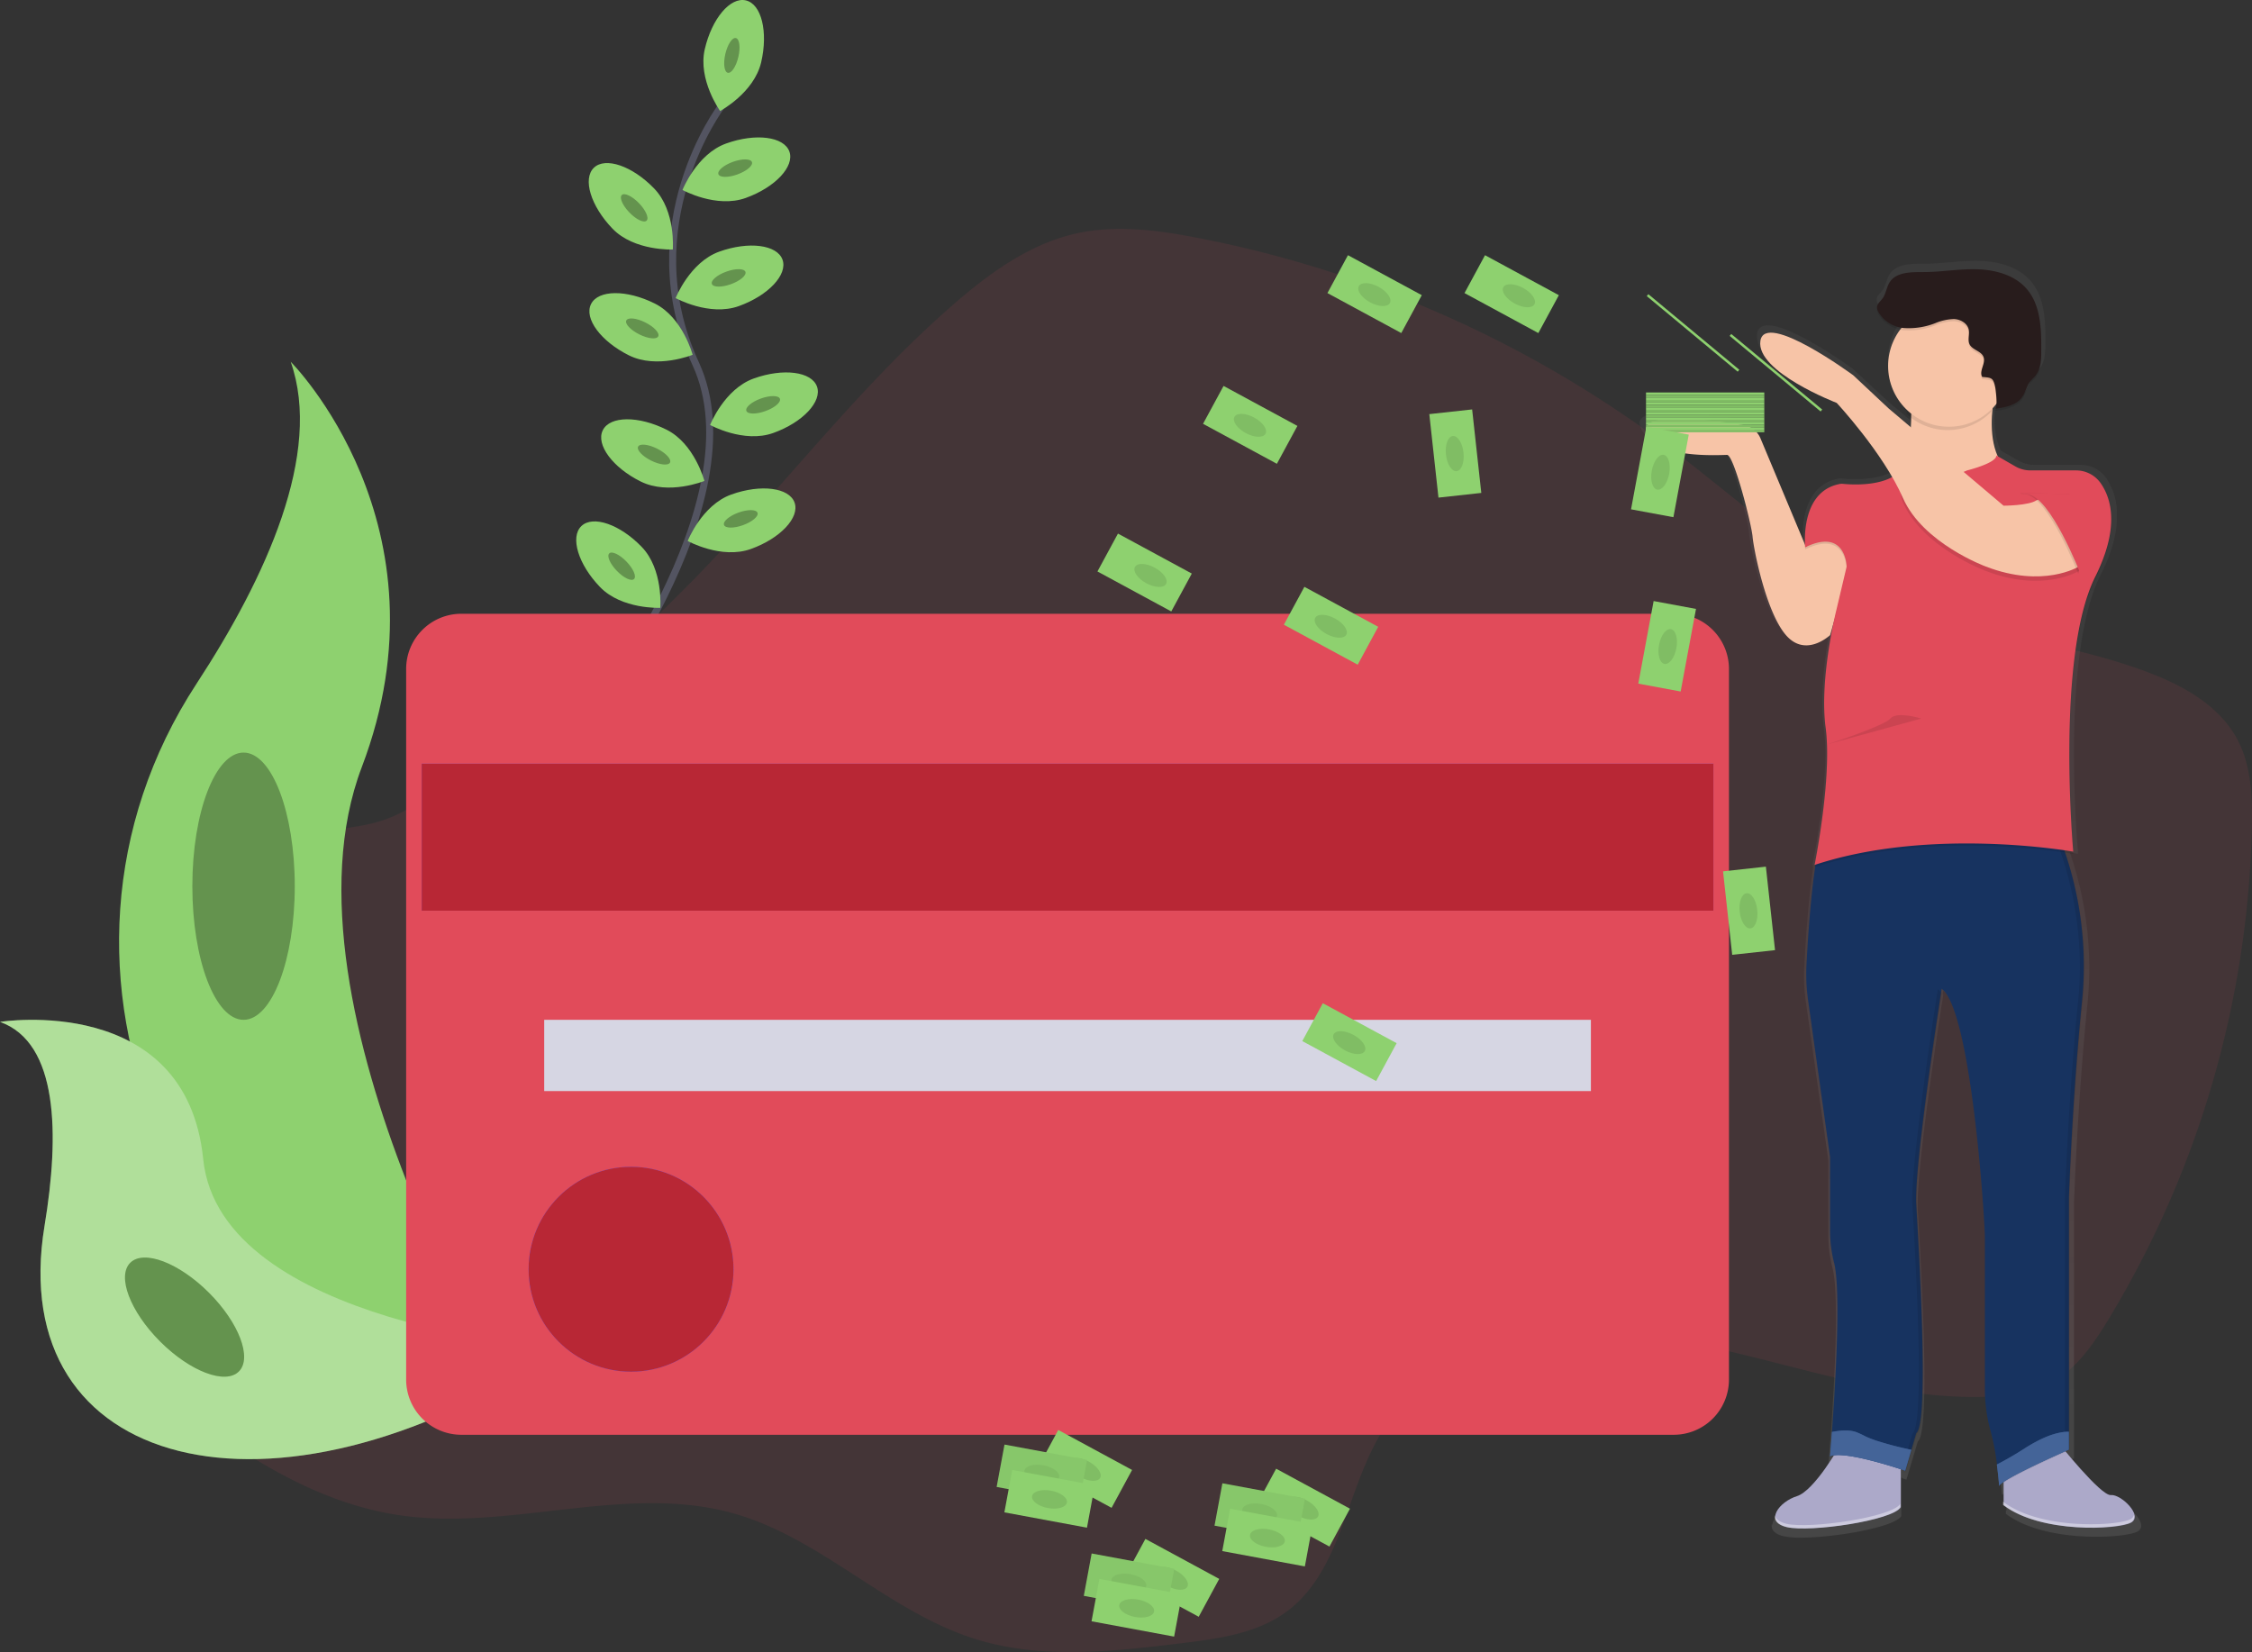<svg id="Group_9030" data-name="Group 9030" xmlns="http://www.w3.org/2000/svg" xmlns:xlink="http://www.w3.org/1999/xlink" width="644.661" height="472.942" viewBox="0 0 644.661 472.942">
  <rect x="0" y="0" width="644.661" height="472.942" fill="#333333" stroke="none"/>
  <defs>
    <linearGradient id="linear-gradient" x1="9.926" y1="1" x2="9.926" gradientUnits="objectBoundingBox">
      <stop offset="0" stop-color="gray" stop-opacity="0.251"/>
      <stop offset="0.54" stop-color="gray" stop-opacity="0.122"/>
      <stop offset="1" stop-color="gray" stop-opacity="0.102"/>
    </linearGradient>
  </defs>
  <path id="Path_26336" data-name="Path 26336" d="M214.729,365.817c-8.479,2.561-16.414,8.763-18.532,17.367-2.422,9.888,3.164,19.856,3.971,30.009,2.608,33.266-44.716,56.736-37.965,89.412,2.681,12.993,13.515,22.55,24.191,30.446,17.1,12.609,36.079,23.748,57.093,26.892,31.9,4.779,65.221-9.266,96.223-.39,25.005,7.161,44.14,28.149,68.974,35.893,18.9,5.9,39.269,3.574,58.907,1.185,10.59-1.284,21.683-2.766,30.228-9.121,15.885-11.828,16.884-35.185,27.521-51.924,16.428-25.813,52.447-30.883,82.648-25.866s59.529,17.367,90.127,16.361c6.539-.218,13.237-1.105,18.943-4.315,6.936-3.9,11.623-10.769,15.766-17.566a284.239,284.239,0,0,0,41.215-141.237c.179-8.571-.126-17.513-4.157-25.078-5.1-9.571-15.283-15.3-25.422-19.148-24.35-9.266-51.249-10.782-75.109-21.233-23.013-10.08-41.651-27.759-61.693-42.909A328.615,328.615,0,0,0,472.31,194.319c-11.51-2.224-23.457-3.812-34.894-1.244-13.178,2.959-24.536,11.172-34.748,20.015-27.17,23.523-48.945,52.546-73.984,78.326a421.2,421.2,0,0,1-56.206,48.469c-9.266,6.678-19.115,14.608-29.44,19.545C233.586,363.943,224.723,362.805,214.729,365.817Z" transform="translate(-129.414 -126.219)" fill="#e14b5a" opacity="0.1"/>
  <path id="Path_26337" data-name="Path 26337" d="M404.866,138.88s-25.581,33.974-7.281,73.574-31.9,103.225-31.9,103.225" transform="translate(-198.442 -108.341)" fill="none" stroke="#535461" stroke-miterlimit="10" stroke-width="2"/>
  <path id="Path_26338" data-name="Path 26338" d="M433.76,110.564c-2.032,8.743-11.755,13.952-11.755,13.952s-6.42-8.968-4.388-17.712,7.281-14.991,11.755-13.952S435.792,101.821,433.76,110.564Z" transform="translate(-215.865 -92.739)" fill="#8ed16f"/>
  <ellipse id="Ellipse_821" data-name="Ellipse 821" cx="5.103" cy="1.913" rx="5.103" ry="1.913" transform="translate(206.481 20.403) rotate(-76.9)" fill="#8ed16f"/>
  <ellipse id="Ellipse_822" data-name="Ellipse 822" cx="5.103" cy="1.913" rx="5.103" ry="1.913" transform="translate(206.481 20.403) rotate(-76.9)" opacity="0.3"/>
  <path id="Path_26339" data-name="Path 26339" d="M426.282,169.505c-8.445,3.045-18.1-2.29-18.1-2.29s4.038-10.266,12.49-13.3,16.547-1.986,18.1,2.29S434.728,166.46,426.282,169.505Z" transform="translate(-212.809 -112.835)" fill="#8ed16f"/>
  <ellipse id="Ellipse_823" data-name="Ellipse 823" cx="5.103" cy="1.913" rx="5.103" ry="1.913" transform="matrix(0.94, -0.34, 0.34, 0.94, 205.004, 48.068)" fill="#8ed16f"/>
  <ellipse id="Ellipse_824" data-name="Ellipse 824" cx="5.103" cy="1.913" rx="5.103" ry="1.913" transform="matrix(0.94, -0.34, 0.34, 0.94, 205.004, 48.068)" opacity="0.3"/>
  <path id="Path_26340" data-name="Path 26340" d="M423.312,216.275c-8.445,3.045-18.1-2.29-18.1-2.29s4.037-10.266,12.489-13.3,16.547-1.986,18.1,2.29S431.757,213.237,423.312,216.275Z" transform="translate(-211.804 -128.649)" fill="#8ed16f"/>
  <ellipse id="Ellipse_825" data-name="Ellipse 825" cx="5.103" cy="1.913" rx="5.103" ry="1.913" transform="translate(203.137 79.481) rotate(-19.8)" fill="#8ed16f"/>
  <ellipse id="Ellipse_826" data-name="Ellipse 826" cx="5.103" cy="1.913" rx="5.103" ry="1.913" transform="translate(203.137 79.481) rotate(-19.8)" opacity="0.3"/>
  <path id="Path_26341" data-name="Path 26341" d="M438.222,271.145c-8.446,3.045-18.1-2.29-18.1-2.29s4.037-10.266,12.489-13.3,16.547-1.986,18.1,2.29S446.668,268.12,438.222,271.145Z" transform="translate(-216.846 -147.202)" fill="#8ed16f"/>
  <ellipse id="Ellipse_827" data-name="Ellipse 827" cx="5.103" cy="1.913" rx="5.103" ry="1.913" transform="translate(213.006 115.814) rotate(-19.8)" fill="#8ed16f"/>
  <ellipse id="Ellipse_828" data-name="Ellipse 828" cx="5.103" cy="1.913" rx="5.103" ry="1.913" transform="translate(213.006 115.814) rotate(-19.8)" opacity="0.3"/>
  <path id="Path_26342" data-name="Path 26342" d="M428.522,321.325c-8.446,3.045-18.1-2.29-18.1-2.29s4.037-10.266,12.49-13.3,16.547-1.985,18.1,2.29S436.974,318.287,428.522,321.325Z" transform="translate(-213.566 -164.17)" fill="#8ed16f"/>
  <ellipse id="Ellipse_829" data-name="Ellipse 829" cx="5.103" cy="1.913" rx="5.103" ry="1.913" transform="matrix(0.94, -0.34, 0.34, 0.94, 206.604, 148.473)" fill="#8ed16f"/>
  <ellipse id="Ellipse_830" data-name="Ellipse 830" cx="5.103" cy="1.913" rx="5.103" ry="1.913" transform="matrix(0.94, -0.34, 0.34, 0.94, 206.604, 148.473)" opacity="0.3"/>
  <path id="Path_26343" data-name="Path 26343" d="M374.441,182.053c6.235,6.46,17.255,5.957,17.255,5.957s.907-10.994-5.328-17.454-13.959-9.12-17.255-5.957S368.206,175.593,374.441,182.053Z" transform="translate(-199.098 -116.587)" fill="#8ed16f"/>
  <ellipse id="Ellipse_831" data-name="Ellipse 831" cx="1.913" cy="5.103" rx="1.913" ry="5.103" transform="matrix(0.719, -0.695, 0.695, 0.719, 176.623, 57.16)" fill="#8ed16f"/>
  <ellipse id="Ellipse_832" data-name="Ellipse 832" cx="1.913" cy="5.103" rx="1.913" ry="5.103" transform="matrix(0.719, -0.695, 0.695, 0.719, 176.623, 57.16)" opacity="0.3"/>
  <path id="Path_26344" data-name="Path 26344" d="M369.031,337.043c6.235,6.46,17.255,5.957,17.255,5.957s.907-10.994-5.328-17.454S367,316.426,363.7,319.589,362.8,330.583,369.031,337.043Z" transform="translate(-197.269 -168.993)" fill="#8ed16f"/>
  <ellipse id="Ellipse_833" data-name="Ellipse 833" cx="1.913" cy="5.103" rx="1.913" ry="5.103" transform="matrix(0.719, -0.695, 0.695, 0.719, 173.033, 159.752)" fill="#8ed16f"/>
  <ellipse id="Ellipse_834" data-name="Ellipse 834" cx="1.913" cy="5.103" rx="1.913" ry="5.103" transform="matrix(0.719, -0.695, 0.695, 0.719, 173.033, 159.752)" opacity="0.3"/>
  <path id="Path_26345" data-name="Path 26345" d="M379.223,237.333c8.035,4.011,18.248-.159,18.248-.159s-2.813-10.663-10.841-14.674-16.2-3.971-18.248.159S371.188,233.322,379.223,237.333Z" transform="translate(-199.193 -135.61)" fill="#8ed16f"/>
  <ellipse id="Ellipse_835" data-name="Ellipse 835" cx="1.913" cy="5.103" rx="1.913" ry="5.103" transform="translate(178.441 93.446) rotate(-63.48)" fill="#8ed16f"/>
  <ellipse id="Ellipse_836" data-name="Ellipse 836" cx="1.913" cy="5.103" rx="1.913" ry="5.103" transform="translate(178.441 93.446) rotate(-63.48)" opacity="0.3"/>
  <path id="Path_26346" data-name="Path 26346" d="M384.314,291.9c8.035,4.011,18.248-.159,18.248-.159s-2.813-10.663-10.841-14.674-16.2-3.971-18.248.159S376.312,287.932,384.314,291.9Z" transform="translate(-200.915 -154.062)" fill="#8ed16f"/>
  <ellipse id="Ellipse_837" data-name="Ellipse 837" cx="1.913" cy="5.103" rx="1.913" ry="5.103" transform="translate(181.813 129.569) rotate(-63.48)" fill="#8ed16f"/>
  <ellipse id="Ellipse_838" data-name="Ellipse 838" cx="1.913" cy="5.103" rx="1.913" ry="5.103" transform="translate(181.813 129.569) rotate(-63.48)" opacity="0.3"/>
  <path id="Path_26347" data-name="Path 26347" d="M213.63,249.21s46.722,46.721,20.346,116.052,45.212,184.622,45.212,184.622-.768-.113-2.191-.364C181.027,532.584,133.372,422.832,186.719,341.3,206.529,310.989,222.844,275.433,213.63,249.21Z" transform="translate(-130.413 -145.647)" fill="#8ed16f"/>
  <path id="Path_26348" data-name="Path 26348" d="M113,534.422s53.314-8.492,58.172,39.289,102.517,54.406,102.517,54.406-.662.437-1.833,1.218c-80.636,52.949-157.717,33.716-146.1-36.568C130.083,566.628,129.726,540.385,113,534.422Z" transform="translate(-113 -241.887)" fill="#8ed16f"/>
  <g id="Group_9028" data-name="Group 9028" transform="translate(0 291.95)" opacity="0.3">
    <path id="Path_26349" data-name="Path 26349" d="M113,534.422s53.314-8.492,58.172,39.289,102.517,54.406,102.517,54.406-.662.437-1.833,1.218c-80.636,52.949-157.717,33.716-146.1-36.568C130.083,566.628,129.726,540.385,113,534.422Z" transform="translate(-113 -533.838)" fill="#fff"/>
  </g>
  <ellipse id="Ellipse_839" data-name="Ellipse 839" cx="14.66" cy="38.25" rx="14.66" ry="38.25" transform="translate(55.061 215.446)" fill="#8ed16f"/>
  <ellipse id="Ellipse_840" data-name="Ellipse 840" cx="14.66" cy="38.25" rx="14.66" ry="38.25" transform="translate(55.061 215.446)" opacity="0.3"/>
  <ellipse id="Ellipse_841" data-name="Ellipse 841" cx="9.882" cy="21.994" rx="9.882" ry="21.994" transform="translate(30.292 368.495) rotate(-45)" fill="#8ed16f"/>
  <ellipse id="Ellipse_842" data-name="Ellipse 842" cx="9.882" cy="21.994" rx="9.882" ry="21.994" transform="translate(30.292 368.495) rotate(-45)" opacity="0.3"/>
  <path id="Path_26350" data-name="Path 26350" d="M651.518,358.2H304.472a15.812,15.812,0,0,0-15.812,15.812V577.425a15.812,15.812,0,0,0,15.812,15.812H651.518a15.812,15.812,0,0,0,15.812-15.812V374.012A15.812,15.812,0,0,0,651.518,358.2Z" transform="translate(-172.396 -182.499)" fill="#e14b5a"/>
  <path id="Path_26486" data-name="Path 26486" d="M97.525,0H272.23a97.525,97.525,0,0,1,97.525,97.525v34.455A97.525,97.525,0,0,1,272.23,229.5H97.525A97.525,97.525,0,0,1,0,131.979V97.525A97.525,97.525,0,0,1,97.525,0Z" transform="translate(120.719 178.467)" fill="#e14b5a"/>
  <rect id="Rectangle_2652" data-name="Rectangle 2652" width="369.755" height="42.075" transform="translate(120.719 218.63)" fill="#6c63ff"/>
  <path id="Path_26487" data-name="Path 26487" d="M0,0H369.755V42.075H0Z" transform="translate(120.719 218.63)" fill="#b82735"/>
  <rect id="Rectangle_2654" data-name="Rectangle 2654" width="299.629" height="20.399" transform="translate(155.785 291.945)" fill="#d6d6e3"/>
  <ellipse id="Ellipse_843" data-name="Ellipse 843" cx="29.328" cy="29.328" rx="29.328" ry="29.328" transform="translate(151.317 334.021)" fill="#6c63ff"/>
  <ellipse id="Ellipse_844" data-name="Ellipse 844" cx="29.328" cy="29.328" rx="29.328" ry="29.328" transform="translate(151.317 334.021)" fill="#b82735"/>
  <path id="Path_26351" data-name="Path 26351" d="M822.225,252.764a6.422,6.422,0,0,0,2.826,3.574c6.082,4.017,19.307,3.164,20.9,3.164.337,0,.781.6,1.271,1.615,2.336,4.818,5.957,18.943,6.2,22.12.324,3.845,3.9,21.842,9.75,28.547.178.205.357.4.529.576,5.739,5.765,12.469-.576,12.469-.576l.967-3.356c-.272,1.324-.576,2.866-.881,4.593-.152.867-.3,1.787-.45,2.734a104.761,104.761,0,0,0-1.37,16.13,58.534,58.534,0,0,0,.252,5.877c.053.543.113,1.079.185,1.6a56.119,56.119,0,0,1,.437,7.175c-.053,14.243-3.687,31.962-3.687,31.962l.139-.046c-.086.443-.139.662-.139.662l.212-.066q-.152.986-.292,2.019c-1.231,8.935-1.939,20.055-2.277,26.475a53.008,53.008,0,0,0,.45,10.14l6.46,45.477v21.18a37.373,37.373,0,0,0,1.165,9.518c2.1,8,.37,35.933-.6,49.184-.271,3.614-.483,6.142-.543,6.87v.219l.186-.073v.231a3.756,3.756,0,0,1,.861-.251c-2.562,3.971-7.2,10.537-10.769,11.643a11.3,11.3,0,0,0-5.381,3.567l-.093.126-.132.185a3.975,3.975,0,0,0-.775,2.025,2.21,2.21,0,0,1-.118-.391c-.272,1.476.615,2.826,3.4,3.482a22.912,22.912,0,0,0,4.931.4c9.663,0,26.813-2.972,28.706-6.169V553.876l.311.1v.1l1.185.391,3.25-10.908c3.9-2.886.662-54.532,0-66.4-.6-10.815,6.1-53.837,7.281-61.415l-.159-.192.179-1.105a4.7,4.7,0,0,1,.661.582,8.6,8.6,0,0,1,1.013,1.5,19.991,19.991,0,0,1,1.437,2.965c6.539,16.309,9.484,62.944,9.484,67.127v43.855a45.652,45.652,0,0,0,1.787,12.794,54.971,54.971,0,0,1,1.39,6.658c.139.88.258,1.754.37,2.588s.225,1.787.311,2.568a5.3,5.3,0,0,0,.066.589,1.194,1.194,0,0,1,0,.271c.178,1.727.271,2.859.271,2.859a.657.657,0,0,1,.133-.258l.033.417a.891.891,0,0,1,.258-.41,6.249,6.249,0,0,1,.874-.715v5.573l-.159-.119v.96c6.738,5.083,17.705,6.619,26.124,6.559,5.46,0,9.882-.662,11.417-1.43,2.2-1.079.993-3.594-1.006-5.52-1.549-1.5-3.567-2.647-4.845-2.5-2.131.232-9.418-8.022-13.238-12.543l.43-.192.609-.265V475.232s.98-28.871,3.9-57.424a101.588,101.588,0,0,0-5-42.6l-.093-.271.887.139c.94.146,1.443.232,1.443.232a5.5,5.5,0,0,0-.06-.662h.06s-1.138-12.384-1.151-27.938c0-17.632,1.489-39.13,7.651-51.295,3.548-7,4.732-12.576,4.633-16.97a17.746,17.746,0,0,0-3.171-10.855,8.6,8.6,0,0,0-3.646-2.886l-.126-.073h-.066a9.068,9.068,0,0,0-3.349-.662h-13.31a8.888,8.888,0,0,1-4.4-1.158l-5.209-2.952c-1.734-3.793-1.985-8.492-1.615-12.9,0-.351.066-.7.1-1.046l.377-.4c.291-.311.563-.662.827-.96a7.53,7.53,0,0,1-.059.781c-.066.417-.179.662-.358.715,2.847-.371,6.023-.933,7.771-3.131.073-.086.139-.179.206-.271A14.224,14.224,0,0,0,934,240a7.682,7.682,0,0,1,.973-1.774c.436-.569,1.006-1.032,1.476-1.575l.08-.093c1.674-1.986,1.766-4.832,1.787-7.426.033-6.3-.152-13.237-4.369-17.963-3.5-3.932-9.087-5.421-14.389-5.593s-10.59.781-15.885.807c-3.6,0-7.943-.06-9.928,2.919-.973,1.463-1.092,3.376-2.151,4.779-.609.807-1.542,1.5-1.595,2.509a2.571,2.571,0,0,0,.344,1.324v.046a9.362,9.362,0,0,0,6.857,4.6,17.091,17.091,0,0,0-1.324,1.827,17.393,17.393,0,0,0-2.648,9.266,10.688,10.688,0,0,0,.04,1.138,17.489,17.489,0,0,0,5.546,11.656c-.053.371-.106.741-.166,1.105l.119.106q.563.51,1.171.966l.146.113v.662a11.142,11.142,0,0,1-.04,1.152c-.04.377,0,.609-.04.913l-.086-.073-6.467-5.4-10.4-9.624s-26-18.923-27.3-9.928a6.478,6.478,0,0,0,1.237,4.487c4.772,7.281,21.18,13.476,21.18,13.476A138.664,138.664,0,0,1,894.5,265.9c-.232.126-.463.245-.708.357-5.825,2.707-14.323,1.562-14.323,1.562-9.816,1.529-10.7,12.284-10.65,16.633v.9L855.8,254.77l-.04-.093a6.441,6.441,0,0,0-4.871-3.826C842.174,249.389,820.4,246.337,822.225,252.764Zm54.531,297.18a5.6,5.6,0,0,1,.576-.106l-.059.093Z" transform="translate(-352.772 -130.887)" fill="url(#linear-gradient)"/>
  <path id="Path_26352" data-name="Path 26352" d="M995.075,716.43s12.337,15.508,15.189,15.19,9.491,6.01,5.7,7.943-25.628,3.164-36.4-5.063V722.1Z" transform="translate(-406.008 -303.627)" fill="#aca9c9"/>
  <path id="Path_26353" data-name="Path 26353" d="M899.338,717.86S892.058,730.833,887,732.421s-9.491,7.281-2.846,8.863,30.38-1.9,32.591-5.7V718.807Z" transform="translate(-372.614 -304.111)" fill="#aca9c9"/>
  <path id="Path_26354" data-name="Path 26354" d="M894.734,499.866l6.287,44.862v20.855a37.379,37.379,0,0,0,1.138,9.385c2.052,7.9.364,35.443-.589,48.515-.311,4.262-.549,6.989-.549,6.989,4.11-1.9,21.518,4.11,21.518,4.11l1.76-5.99,1.4-4.765c3.8-2.846.662-53.79,0-65.525-.43-8.015,3.144-34,5.434-49.574.662-4.4,1.2-7.942,1.522-10.074.206-1.324.318-2.058.318-2.058a6.939,6.939,0,0,1,1.708,2.058,19.792,19.792,0,0,1,1.4,2.926c6.367,16.09,9.266,62.09,9.266,66.187v43.26a45.617,45.617,0,0,0,1.741,12.622,66.209,66.209,0,0,1,1.714,9.114c.45,3.435.662,6.2.662,6.2.318-1.9,19.936-10.444,19.936-10.444V556.376s.947-28.461,3.8-56.643a101.044,101.044,0,0,0-3.641-38.111c-.787-2.694-1.575-4.977-2.256-6.784-1.158-3.078-1.986-4.779-1.986-4.779H900.69c-1.085.2-1.986,2.389-2.8,5.705-.529,2.224-.992,4.951-1.4,7.943-1.2,8.809-1.886,19.777-2.218,26.117A52.856,52.856,0,0,0,894.734,499.866Z" transform="translate(-377.15 -213.56)" fill="#173360"/>
  <g id="Group_9029" data-name="Group 9029" transform="translate(524.03 236.699)" opacity="0.1">
    <path id="Path_26355" data-name="Path 26355" d="M996.5,628.827V556.683s.947-28.461,3.8-56.643-7.942-49.68-7.942-49.68h1.264s10.755,21.517,7.942,49.68-3.8,56.643-3.8,56.643v72.144s-19.618,8.545-19.936,10.444a9.47,9.47,0,0,0-.1-1.152C982.006,635.148,996.5,628.827,996.5,628.827Z" transform="translate(-929.42 -450.36)"/>
    <path id="Path_26356" data-name="Path 26356" d="M906.481,722.332a4.912,4.912,0,0,0-1.741.358v-.318a11.293,11.293,0,0,1,1.741-.04Z" transform="translate(-904.74 -542.316)"/>
    <path id="Path_26357" data-name="Path 26357" d="M938.565,647.845c3.8-2.846.662-53.791,0-65.525s7.28-61.7,7.28-61.7a5.526,5.526,0,0,1,1.093,1.125c-1.165,7.466-7.678,49.912-7.1,60.574.662,11.708,3.8,62.653,0,65.525L936.672,658.6l-1.152-.384Z" transform="translate(-915.148 -474.117)"/>
  </g>
  <path id="Path_26358" data-name="Path 26358" d="M884.244,312.3l-6.619,23.417s-6.963,6.619-12.655,0-9.2-24.363-9.544-28.163-5.381-23.417-7.281-23.417-20.882,1.264-23.1-6.619c-1.774-6.341,19.419-3.309,27.9-1.886a6.289,6.289,0,0,1,4.746,3.772l13.012,31.075S877.6,302.5,884.244,312.3Z" transform="translate(-353.728 -153.912)" fill="#f7c4a7"/>
  <path id="Path_26359" data-name="Path 26359" d="M961.132,249.82s-8.227,23.1,2.217,31.327S926,291.591,926,291.591l6.487-6.169s4.586-18.195,1.423-33.385Z" transform="translate(-387.898 -145.853)" fill="#f7c4a7"/>
  <path id="Path_26360" data-name="Path 26360" d="M940.053,294.969s8.386-2.058,8.386-4.269l7.433,4.269h18.671s13.609,7.592,2.218,30.38-6.327,78.763-6.327,78.763-40.5-7.281-74.044,3.8c0,0,5.063-25,3.164-39.236s3.164-34.172,3.164-34.172l2.846-12.026s-.159-11.252-11.867-5.54c0,0-1.741-16.3,10.286-18.195,0,0,13.9,1.9,18.036-5.063C922.017,293.7,931.2,299.086,940.053,294.969Z" transform="translate(-376.945 -159.675)" opacity="0.1"/>
  <path id="Path_26361" data-name="Path 26361" d="M940.052,294.019s8.386-2.058,8.386-4.269l5.447,3.131a8.608,8.608,0,0,0,4.276,1.138H971.22a8.6,8.6,0,0,1,7,3.561c3,4.216,5.685,12.529-1.456,26.819-11.391,22.781-6.328,78.763-6.328,78.763s-40.5-7.281-74.044,3.8c0,0,5.063-25,3.164-39.236s3.164-34.126,3.164-34.126l2.846-12.026s-.159-11.252-11.867-5.54c0,0-1.695-15.845,9.789-18.109a3.243,3.243,0,0,1,.973-.066c2.455.258,13.9,1.086,17.566-5.116C922.017,292.748,931.2,298.129,940.052,294.019Z" transform="translate(-376.946 -159.354)" fill="#e14b5a"/>
  <path id="Path_26362" data-name="Path 26362" d="M986.041,326.994s-10.126,6.328-26.581,0c0,0-18.036-6.619-23.734-19.618s28.791,2.217,28.791,2.217,7.281,0,9.491-1.582S991.733,320.031,986.041,326.994Z" transform="translate(-390.972 -163.538)" opacity="0.1"/>
  <path id="Path_26363" data-name="Path 26363" d="M965.484,303.584s-10.127,6.328-26.581,0c0,0-18.036-6.619-23.735-19.618s-18.982-27.236-18.982-27.236-23.1-8.862-21.842-17.718,26.581,9.809,26.581,9.809l10.126,9.491,32.908,27.845s7.281,0,9.491-1.582S971.177,296.621,965.484,303.584Z" transform="translate(-370.416 -141.392)" fill="#f7c4a7"/>
  <path id="Path_26364" data-name="Path 26364" d="M937.49,253.467,964.7,251.25a62.434,62.434,0,0,0-2.839,12.886,17.388,17.388,0,0,1-24.357.662,30.926,30.926,0,0,0-.013-11.331Z" transform="translate(-391.783 -146.336)" opacity="0.1"/>
  <ellipse id="Ellipse_845" data-name="Ellipse 845" cx="17.401" cy="17.401" rx="17.401" ry="17.401" transform="translate(540.491 87.361)" fill="#f7c4a7"/>
  <path id="Path_26365" data-name="Path 26365" d="M954.942,240.973c-1.019-1.681,1.052-3.872.371-5.712-.629-1.694-3.131-1.986-3.971-3.568-.662-1.277,0-2.846-.265-4.256-.377-1.82-2.336-2.952-4.2-3.045a14.971,14.971,0,0,0-5.421,1.2,20.812,20.812,0,0,1-8.929,1.377,9.361,9.361,0,0,1-7.373-4.679A2.646,2.646,0,0,1,924.82,221c.053-.993.966-1.675,1.555-2.469,1.032-1.383,1.152-3.27,2.092-4.713,1.919-2.939,6.135-2.866,9.644-2.879,5.162,0,10.3-.966,15.461-.794s10.59,1.635,14.012,5.513c4.1,4.666,4.289,11.5,4.256,17.718,0,2.561-.106,5.348-1.741,7.327-.476.576-1.059,1.052-1.515,1.641-.993,1.324-1.258,3.018-2.191,4.362-1.655,2.389-4.885,2.972-7.764,3.356.847-.113.146-5.785,0-6.308C958.073,241.151,957.47,241.2,954.942,240.973Z" transform="translate(-387.499 -132.432)" opacity="0.1"/>
  <path id="Path_26366" data-name="Path 26366" d="M954.942,240.023c-1.019-1.681,1.052-3.872.371-5.712-.629-1.694-3.131-1.986-3.971-3.568-.662-1.277,0-2.846-.265-4.256-.377-1.82-2.336-2.952-4.2-3.045a14.972,14.972,0,0,0-5.421,1.2,20.813,20.813,0,0,1-8.929,1.377,9.361,9.361,0,0,1-7.373-4.679,2.646,2.646,0,0,1-.338-1.284c.053-.993.966-1.675,1.555-2.469,1.032-1.383,1.152-3.27,2.092-4.713,1.919-2.939,6.135-2.866,9.644-2.879,5.162,0,10.3-.966,15.461-.794s10.59,1.635,14.012,5.513c4.1,4.666,4.289,11.5,4.256,17.718,0,2.561-.106,5.348-1.741,7.327-.476.576-1.059,1.052-1.515,1.641-.993,1.324-1.258,3.018-2.191,4.362-1.655,2.389-4.885,2.972-7.764,3.356.847-.112.146-5.785,0-6.308C958.073,240.168,957.47,240.248,954.942,240.023Z" transform="translate(-387.499 -132.111)" fill="#281c1c"/>
  <path id="Path_26367" data-name="Path 26367" d="M1003.359,329.119s-8.545-22.153-15.19-22.782,12.655,0,12.655,0l6.328,11.391Z" transform="translate(-408.449 -164.868)" opacity="0.1"/>
  <path id="Path_26368" data-name="Path 26368" d="M1004.319,329.119s-8.545-22.153-15.19-22.782,12.655,0,12.655,0l6.327,11.391Z" transform="translate(-408.773 -164.868)" fill="#e14b5a"/>
  <path id="Path_26369" data-name="Path 26369" d="M976.65,721.382c.45,3.435.662,6.2.662,6.2.318-1.9,19.936-10.444,19.936-10.444V712a8.732,8.732,0,0,0-1.5.073c-3.806.51-7.333,2.356-10.59,4.329A96.691,96.691,0,0,1,976.65,721.382Z" transform="translate(-405.025 -302.126)" fill="#618fd8"/>
  <path id="Path_26370" data-name="Path 26370" d="M976.65,721.382c.45,3.435.662,6.2.662,6.2.318-1.9,19.936-10.444,19.936-10.444V712a8.732,8.732,0,0,0-1.5.073c-3.806.51-7.333,2.356-10.59,4.329A96.691,96.691,0,0,1,976.65,721.382Z" transform="translate(-405.025 -302.126)" opacity="0.3"/>
  <path id="Path_26371" data-name="Path 26371" d="M904.5,718.857c4.11-1.9,21.517,4.11,21.517,4.11l1.761-5.99c-3.038-.615-6.056-1.383-9.021-2.3a30.042,30.042,0,0,1-4.051-1.5,27.071,27.071,0,0,0-2.7-1.258c-2.27-.781-4.633-.45-6.963-.06C904.738,716.13,904.5,718.857,904.5,718.857Z" transform="translate(-380.629 -301.944)" fill="#618fd8"/>
  <path id="Path_26372" data-name="Path 26372" d="M904.5,718.857c4.11-1.9,21.517,4.11,21.517,4.11l1.761-5.99c-3.038-.615-6.056-1.383-9.021-2.3a30.042,30.042,0,0,1-4.051-1.5,27.071,27.071,0,0,0-2.7-1.258c-2.27-.781-4.633-.45-6.963-.06C904.738,716.13,904.5,718.857,904.5,718.857Z" transform="translate(-380.629 -301.944)" opacity="0.3"/>
  <path id="Path_26373" data-name="Path 26373" d="M1015.7,747.3a1.893,1.893,0,0,0,1.085-1.258,1.86,1.86,0,0,1-1.085,2.2c-3.8,1.9-25.628,3.164-36.4-5.063v-.946C990.075,750.467,1011.9,749.2,1015.7,747.3Z" transform="translate(-405.92 -312.354)" fill="#fff" opacity="0.4"/>
  <path id="Path_26374" data-name="Path 26374" d="M883.905,748.889c6.619,1.582,30.38-1.9,32.591-5.7v.946c-2.217,3.8-25.946,7.281-32.591,5.7-2.714-.662-3.581-1.986-3.309-3.435C880.808,747.472,881.8,748.359,883.905,748.889Z" transform="translate(-372.53 -312.675)" fill="#fff" opacity="0.4"/>
  <path id="Path_26375" data-name="Path 26375" d="M930.148,403.027s-6.963-2.217-8.863,0-18.135,7.413-18.135,7.413" transform="translate(-380.172 -197.323)" opacity="0.1"/>
  <rect id="Rectangle_2655" data-name="Rectangle 2655" width="33.855" height="0.715" transform="translate(505.048 118.76) rotate(180)" fill="#8ed16f"/>
  <rect id="Rectangle_2656" data-name="Rectangle 2656" width="33.855" height="0.715" transform="translate(505.048 119.475) rotate(180)" fill="#8ed16f"/>
  <rect id="Rectangle_2657" data-name="Rectangle 2657" width="33.855" height="0.715" transform="translate(505.048 119.475) rotate(180)" opacity="0.1"/>
  <rect id="Rectangle_2658" data-name="Rectangle 2658" width="33.855" height="0.715" transform="translate(505.048 120.19) rotate(180)" fill="#8ed16f"/>
  <rect id="Rectangle_2659" data-name="Rectangle 2659" width="33.855" height="0.715" transform="translate(505.048 120.898) rotate(180)" fill="#8ed16f"/>
  <rect id="Rectangle_2660" data-name="Rectangle 2660" width="33.855" height="0.715" transform="translate(505.048 120.898) rotate(180)" opacity="0.1"/>
  <rect id="Rectangle_2661" data-name="Rectangle 2661" width="33.855" height="0.715" transform="translate(505.048 121.613) rotate(180)" fill="#8ed16f"/>
  <rect id="Rectangle_2662" data-name="Rectangle 2662" width="33.855" height="0.715" transform="translate(505.048 122.321) rotate(180)" fill="#8ed16f"/>
  <rect id="Rectangle_2663" data-name="Rectangle 2663" width="33.855" height="0.715" transform="translate(505.048 122.321) rotate(180)" opacity="0.1"/>
  <rect id="Rectangle_2664" data-name="Rectangle 2664" width="33.855" height="0.715" transform="translate(505.048 123.036) rotate(180)" fill="#8ed16f"/>
  <rect id="Rectangle_2665" data-name="Rectangle 2665" width="33.855" height="0.715" transform="translate(505.048 123.744) rotate(180)" fill="#8ed16f"/>
  <rect id="Rectangle_2666" data-name="Rectangle 2666" width="33.855" height="0.715" transform="translate(505.048 123.744) rotate(180)" opacity="0.1"/>
  <rect id="Rectangle_2667" data-name="Rectangle 2667" width="33.855" height="0.715" transform="translate(505.048 113.068) rotate(180)" fill="#8ed16f"/>
  <rect id="Rectangle_2668" data-name="Rectangle 2668" width="33.855" height="0.715" transform="matrix(-0.769, -0.639, 0.639, -0.769, 521.17, 117.792)" fill="#8ed16f"/>
  <rect id="Rectangle_2669" data-name="Rectangle 2669" width="33.855" height="0.715" transform="matrix(-0.769, -0.639, 0.639, -0.769, 497.439, 106.402)" fill="#8ed16f"/>
  <rect id="Rectangle_2670" data-name="Rectangle 2670" width="33.855" height="0.715" transform="translate(505.048 113.776) rotate(180)" fill="#8ed16f"/>
  <rect id="Rectangle_2671" data-name="Rectangle 2671" width="33.855" height="0.715" transform="translate(505.048 113.776) rotate(180)" opacity="0.1"/>
  <rect id="Rectangle_2672" data-name="Rectangle 2672" width="33.855" height="0.715" transform="translate(505.048 114.498) rotate(180)" fill="#8ed16f"/>
  <rect id="Rectangle_2673" data-name="Rectangle 2673" width="33.855" height="0.715" transform="translate(505.048 115.206) rotate(180)" fill="#8ed16f"/>
  <rect id="Rectangle_2674" data-name="Rectangle 2674" width="33.855" height="0.715" transform="translate(505.048 115.206) rotate(180)" opacity="0.1"/>
  <rect id="Rectangle_2675" data-name="Rectangle 2675" width="33.855" height="0.715" transform="translate(505.048 115.914) rotate(180)" fill="#8ed16f"/>
  <rect id="Rectangle_2676" data-name="Rectangle 2676" width="33.855" height="0.715" transform="translate(505.048 116.629) rotate(180)" fill="#8ed16f"/>
  <rect id="Rectangle_2677" data-name="Rectangle 2677" width="33.855" height="0.715" transform="translate(505.048 116.629) rotate(180)" opacity="0.1"/>
  <rect id="Rectangle_2678" data-name="Rectangle 2678" width="33.855" height="0.715" transform="translate(505.048 117.337) rotate(180)" fill="#8ed16f"/>
  <rect id="Rectangle_2679" data-name="Rectangle 2679" width="33.855" height="0.715" transform="translate(505.048 118.052) rotate(180)" fill="#8ed16f"/>
  <rect id="Rectangle_2680" data-name="Rectangle 2680" width="33.855" height="0.715" transform="translate(505.048 118.052) rotate(180)" opacity="0.1"/>
  <rect id="Rectangle_2681" data-name="Rectangle 2681" width="12.337" height="24.046" transform="translate(479.033 148.058) rotate(-169.48)" fill="#8ed16f"/>
  <ellipse id="Ellipse_846" data-name="Ellipse 846" cx="5.063" cy="2.528" rx="5.063" ry="2.528" transform="translate(471.921 139.704) rotate(-79.48)" fill="#8ed16f"/>
  <ellipse id="Ellipse_847" data-name="Ellipse 847" cx="5.063" cy="2.528" rx="5.063" ry="2.528" transform="translate(471.921 139.704) rotate(-79.48)" opacity="0.1"/>
  <rect id="Rectangle_2682" data-name="Rectangle 2682" width="12.337" height="24.046" transform="translate(481.108 197.959) rotate(-169.48)" fill="#8ed16f"/>
  <ellipse id="Ellipse_848" data-name="Ellipse 848" cx="5.063" cy="2.528" rx="5.063" ry="2.528" transform="translate(473.99 189.6) rotate(-79.48)" fill="#8ed16f"/>
  <ellipse id="Ellipse_849" data-name="Ellipse 849" cx="5.063" cy="2.528" rx="5.063" ry="2.528" transform="translate(473.99 189.6) rotate(-79.48)" opacity="0.1"/>
  <rect id="Rectangle_2683" data-name="Rectangle 2683" width="12.337" height="24.046" transform="matrix(0.476, -0.879, 0.879, 0.476, 419.232, 83.903)" fill="#8ed16f"/>
  <ellipse id="Ellipse_850" data-name="Ellipse 850" cx="2.534" cy="5.075" rx="2.534" ry="5.075" transform="translate(429.133 84.459) rotate(-61.39)" fill="#8ed16f"/>
  <ellipse id="Ellipse_851" data-name="Ellipse 851" cx="2.534" cy="5.075" rx="2.534" ry="5.075" transform="translate(429.133 84.459) rotate(-61.39)" opacity="0.1"/>
  <rect id="Rectangle_2684" data-name="Rectangle 2684" width="12.337" height="24.046" transform="matrix(0.476, -0.879, 0.879, 0.476, 372.796, 298.034)" fill="#8ed16f"/>
  <ellipse id="Ellipse_852" data-name="Ellipse 852" cx="2.528" cy="5.063" rx="2.528" ry="5.063" transform="matrix(0.476, -0.879, 0.879, 0.476, 380.581, 298.29)" fill="#8ed16f"/>
  <ellipse id="Ellipse_853" data-name="Ellipse 853" cx="2.528" cy="5.063" rx="2.528" ry="5.063" transform="matrix(0.476, -0.879, 0.879, 0.476, 380.581, 298.29)" opacity="0.1"/>
  <rect id="Rectangle_2685" data-name="Rectangle 2685" width="12.337" height="24.046" transform="matrix(0.476, -0.879, 0.879, 0.476, 344.386, 121.326)" fill="#8ed16f"/>
  <ellipse id="Ellipse_854" data-name="Ellipse 854" cx="2.528" cy="5.063" rx="2.528" ry="5.063" transform="matrix(0.476, -0.879, 0.879, 0.476, 352.165, 121.572)" fill="#8ed16f"/>
  <ellipse id="Ellipse_855" data-name="Ellipse 855" cx="2.528" cy="5.063" rx="2.528" ry="5.063" transform="matrix(0.476, -0.879, 0.879, 0.476, 352.165, 121.572)" opacity="0.1"/>
  <rect id="Rectangle_2686" data-name="Rectangle 2686" width="12.337" height="24.046" transform="matrix(0.476, -0.879, 0.879, 0.476, 379.994, 83.9)" fill="#8ed16f"/>
  <ellipse id="Ellipse_856" data-name="Ellipse 856" cx="2.528" cy="5.063" rx="2.528" ry="5.063" transform="matrix(0.476, -0.879, 0.879, 0.476, 387.773, 84.146)" fill="#8ed16f"/>
  <ellipse id="Ellipse_857" data-name="Ellipse 857" cx="2.528" cy="5.063" rx="2.528" ry="5.063" transform="matrix(0.476, -0.879, 0.879, 0.476, 387.773, 84.146)" opacity="0.1"/>
  <rect id="Rectangle_2687" data-name="Rectangle 2687" width="12.337" height="24.046" transform="matrix(0.994, -0.109, 0.109, 0.994, 409.155, 118.552)" fill="#8ed16f"/>
  <ellipse id="Ellipse_858" data-name="Ellipse 858" cx="2.528" cy="5.063" rx="2.528" ry="5.063" transform="matrix(0.994, -0.109, 0.109, 0.994, 413.368, 125.095)" fill="#8ed16f"/>
  <ellipse id="Ellipse_859" data-name="Ellipse 859" cx="2.528" cy="5.063" rx="2.528" ry="5.063" transform="matrix(0.994, -0.109, 0.109, 0.994, 413.368, 125.095)" opacity="0.1"/>
  <rect id="Rectangle_2688" data-name="Rectangle 2688" width="12.337" height="24.046" transform="matrix(0.994, -0.109, 0.109, 0.994, 493.24, 249.443)" fill="#8ed16f"/>
  <ellipse id="Ellipse_860" data-name="Ellipse 860" cx="2.528" cy="5.063" rx="2.528" ry="5.063" transform="matrix(0.994, -0.109, 0.109, 0.994, 497.459, 255.986)" fill="#8ed16f"/>
  <ellipse id="Ellipse_861" data-name="Ellipse 861" cx="2.528" cy="5.063" rx="2.528" ry="5.063" transform="matrix(0.994, -0.109, 0.109, 0.994, 497.459, 255.986)" opacity="0.1"/>
  <rect id="Rectangle_2689" data-name="Rectangle 2689" width="12.337" height="24.046" transform="matrix(0.476, -0.879, 0.879, 0.476, 367.522, 178.837)" fill="#8ed16f"/>
  <ellipse id="Ellipse_862" data-name="Ellipse 862" cx="2.528" cy="5.063" rx="2.528" ry="5.063" transform="matrix(0.476, -0.879, 0.879, 0.476, 375.297, 179.092)" fill="#8ed16f"/>
  <ellipse id="Ellipse_863" data-name="Ellipse 863" cx="2.528" cy="5.063" rx="2.528" ry="5.063" transform="matrix(0.476, -0.879, 0.879, 0.476, 375.297, 179.092)" opacity="0.1"/>
  <rect id="Rectangle_2690" data-name="Rectangle 2690" width="12.337" height="24.046" transform="matrix(0.476, -0.879, 0.879, 0.476, 314.156, 163.595)" fill="#8ed16f"/>
  <ellipse id="Ellipse_864" data-name="Ellipse 864" cx="2.534" cy="5.075" rx="2.534" ry="5.075" transform="translate(323.677 164.53) rotate(-61.39)" fill="#8ed16f"/>
  <ellipse id="Ellipse_865" data-name="Ellipse 865" cx="2.534" cy="5.075" rx="2.534" ry="5.075" transform="translate(323.677 164.53) rotate(-61.39)" opacity="0.1"/>
  <rect id="Rectangle_2691" data-name="Rectangle 2691" width="12.337" height="24.046" transform="matrix(0.476, -0.879, 0.879, 0.476, 297.064, 420.207)" fill="#8ed16f"/>
  <ellipse id="Ellipse_866" data-name="Ellipse 866" cx="2.528" cy="5.063" rx="2.528" ry="5.063" transform="matrix(0.476, -0.879, 0.879, 0.476, 304.842, 420.456)" fill="#8ed16f"/>
  <ellipse id="Ellipse_867" data-name="Ellipse 867" cx="2.528" cy="5.063" rx="2.528" ry="5.063" transform="matrix(0.476, -0.879, 0.879, 0.476, 304.842, 420.456)" opacity="0.1"/>
  <rect id="Rectangle_2692" data-name="Rectangle 2692" width="12.337" height="24.046" transform="translate(285.3 425.671) rotate(-79.49)" fill="#8ed16f"/>
  <rect id="Rectangle_2693" data-name="Rectangle 2693" width="12.337" height="24.046" transform="translate(285.3 425.671) rotate(-79.49)" opacity="0.05"/>
  <ellipse id="Ellipse_868" data-name="Ellipse 868" cx="2.528" cy="5.063" rx="2.528" ry="5.063" transform="translate(292.783 423.515) rotate(-79.49)" fill="#8ed16f"/>
  <ellipse id="Ellipse_869" data-name="Ellipse 869" cx="2.528" cy="5.063" rx="2.528" ry="5.063" transform="translate(292.783 423.515) rotate(-79.49)" opacity="0.1"/>
  <rect id="Rectangle_2694" data-name="Rectangle 2694" width="12.337" height="24.046" transform="translate(287.515 432.946) rotate(-79.49)" fill="#8ed16f"/>
  <ellipse id="Ellipse_870" data-name="Ellipse 870" cx="2.528" cy="5.063" rx="2.528" ry="5.063" transform="translate(294.991 430.79) rotate(-79.49)" fill="#8ed16f"/>
  <ellipse id="Ellipse_871" data-name="Ellipse 871" cx="2.528" cy="5.063" rx="2.528" ry="5.063" transform="translate(294.991 430.79) rotate(-79.49)" opacity="0.1"/>
  <rect id="Rectangle_2695" data-name="Rectangle 2695" width="12.337" height="24.046" transform="matrix(0.476, -0.879, 0.879, 0.476, 322.009, 451.393)" fill="#8ed16f"/>
  <ellipse id="Ellipse_872" data-name="Ellipse 872" cx="2.528" cy="5.063" rx="2.528" ry="5.063" transform="matrix(0.476, -0.879, 0.879, 0.476, 329.794, 451.642)" fill="#8ed16f"/>
  <ellipse id="Ellipse_873" data-name="Ellipse 873" cx="2.528" cy="5.063" rx="2.528" ry="5.063" transform="matrix(0.476, -0.879, 0.879, 0.476, 329.794, 451.642)" opacity="0.1"/>
  <rect id="Rectangle_2696" data-name="Rectangle 2696" width="12.337" height="24.046" transform="translate(310.25 456.849) rotate(-79.49)" fill="#8ed16f"/>
  <rect id="Rectangle_2697" data-name="Rectangle 2697" width="12.337" height="24.046" transform="translate(310.25 456.849) rotate(-79.49)" opacity="0.05"/>
  <ellipse id="Ellipse_874" data-name="Ellipse 874" cx="2.528" cy="5.063" rx="2.528" ry="5.063" transform="translate(317.726 454.693) rotate(-79.49)" fill="#8ed16f"/>
  <ellipse id="Ellipse_875" data-name="Ellipse 875" cx="2.528" cy="5.063" rx="2.528" ry="5.063" transform="translate(317.726 454.693) rotate(-79.49)" opacity="0.1"/>
  <rect id="Rectangle_2698" data-name="Rectangle 2698" width="12.337" height="24.046" transform="translate(312.464 464.131) rotate(-79.49)" fill="#8ed16f"/>
  <ellipse id="Ellipse_876" data-name="Ellipse 876" cx="2.528" cy="5.063" rx="2.528" ry="5.063" transform="translate(319.947 461.975) rotate(-79.49)" fill="#8ed16f"/>
  <ellipse id="Ellipse_877" data-name="Ellipse 877" cx="2.528" cy="5.063" rx="2.528" ry="5.063" transform="translate(319.947 461.975) rotate(-79.49)" opacity="0.1"/>
  <rect id="Rectangle_2699" data-name="Rectangle 2699" width="12.337" height="24.046" transform="matrix(0.476, -0.879, 0.879, 0.476, 359.437, 431.295)" fill="#8ed16f"/>
  <ellipse id="Ellipse_878" data-name="Ellipse 878" cx="2.528" cy="5.063" rx="2.528" ry="5.063" transform="matrix(0.476, -0.879, 0.879, 0.476, 367.209, 431.541)" fill="#8ed16f"/>
  <ellipse id="Ellipse_879" data-name="Ellipse 879" cx="2.528" cy="5.063" rx="2.528" ry="5.063" transform="matrix(0.476, -0.879, 0.879, 0.476, 367.209, 431.541)" opacity="0.1"/>
  <rect id="Rectangle_2700" data-name="Rectangle 2700" width="12.337" height="24.046" transform="translate(347.674 436.755) rotate(-79.49)" fill="#8ed16f"/>
  <rect id="Rectangle_2701" data-name="Rectangle 2701" width="12.337" height="24.046" transform="translate(347.674 436.755) rotate(-79.49)" opacity="0.05"/>
  <ellipse id="Ellipse_880" data-name="Ellipse 880" cx="2.528" cy="5.063" rx="2.528" ry="5.063" transform="translate(355.151 434.599) rotate(-79.49)" fill="#8ed16f"/>
  <ellipse id="Ellipse_881" data-name="Ellipse 881" cx="2.528" cy="5.063" rx="2.528" ry="5.063" transform="translate(355.151 434.599) rotate(-79.49)" opacity="0.1"/>
  <rect id="Rectangle_2702" data-name="Rectangle 2702" width="12.337" height="24.046" transform="translate(349.888 444.036) rotate(-79.49)" fill="#8ed16f"/>
  <ellipse id="Ellipse_882" data-name="Ellipse 882" cx="2.528" cy="5.063" rx="2.528" ry="5.063" transform="translate(357.371 441.882) rotate(-79.49)" fill="#8ed16f"/>
  <ellipse id="Ellipse_883" data-name="Ellipse 883" cx="2.528" cy="5.063" rx="2.528" ry="5.063" transform="translate(357.371 441.882) rotate(-79.49)" opacity="0.1"/>
</svg>
